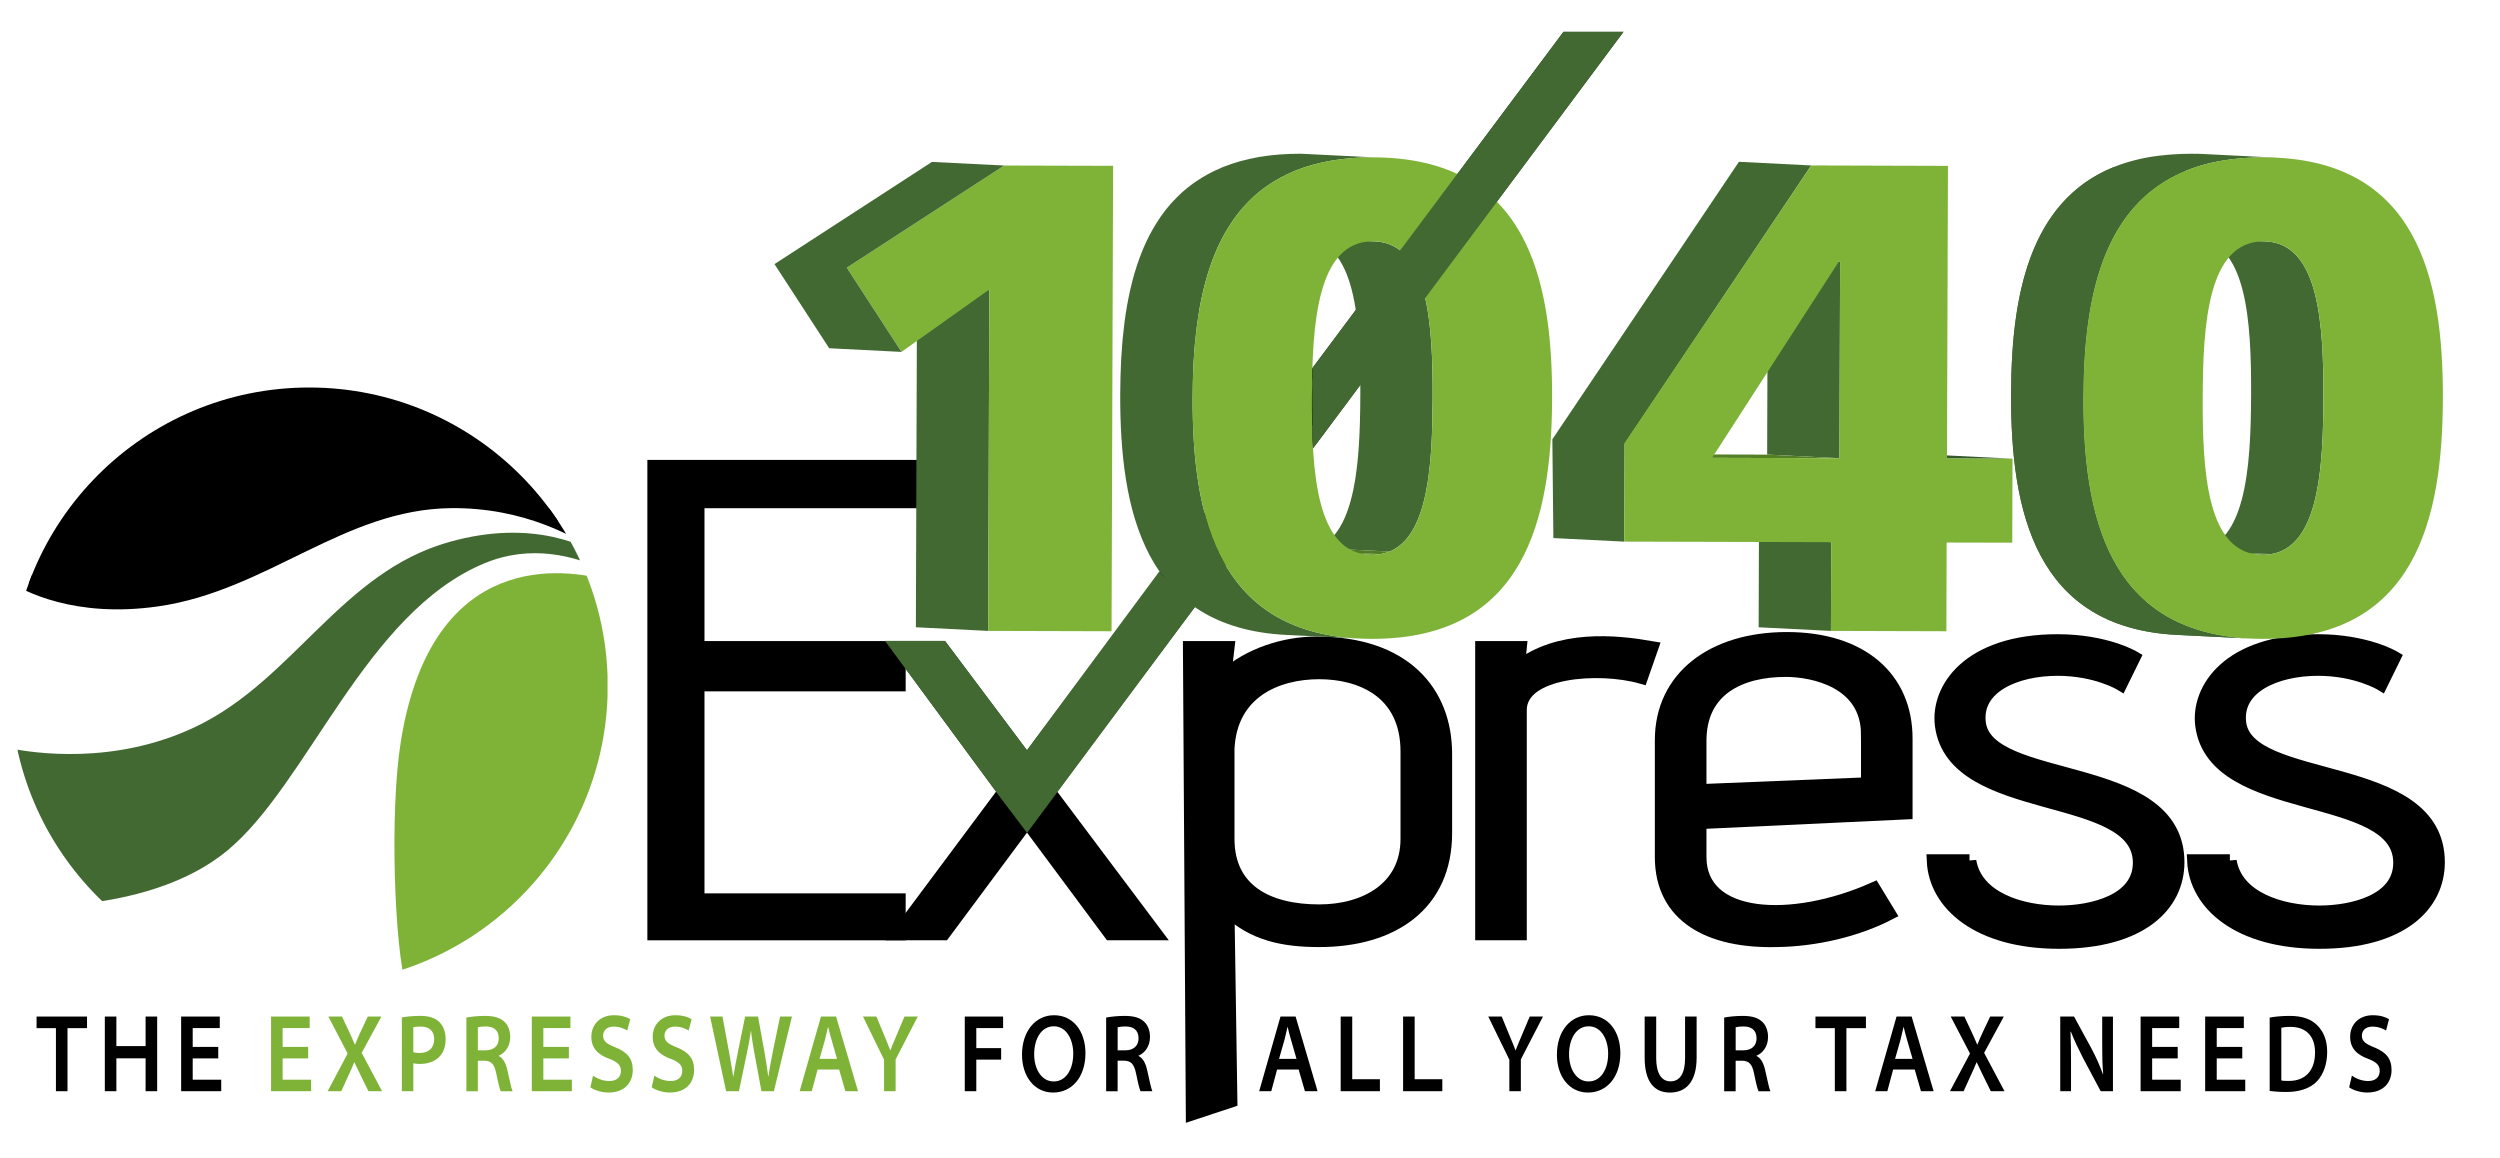 <?xml version="1.0" encoding="utf-8"?>
<!-- Generator: Adobe Illustrator 16.0.0, SVG Export Plug-In . SVG Version: 6.00 Build 0)  -->
<!DOCTYPE svg PUBLIC "-//W3C//DTD SVG 1.1//EN" "http://www.w3.org/Graphics/SVG/1.1/DTD/svg11.dtd">
<svg version="1.1" id="Layer_1" xmlns="http://www.w3.org/2000/svg" xmlns:xlink="http://www.w3.org/1999/xlink" x="0px" y="0px"
	 width="100px" height="46.333px" viewBox="0 0 100 46.333" enable-background="new 0 0 100 46.333" xml:space="preserve">
<g>
	<polygon points="26.167,37.34 26.167,18.669 36.539,18.669 36.539,20.056 27.907,20.056 27.907,25.915 35.954,25.915 
		35.954,27.382 27.907,27.382 27.907,36.007 35.954,36.007 35.954,37.34 	"/>
	<polygon fill="#000000" stroke="#000000" stroke-width="0.545" points="26.167,37.34 26.167,18.669 36.539,18.669 36.539,20.056 
		27.907,20.056 27.907,25.915 35.954,25.915 35.954,27.382 27.907,27.382 27.907,36.007 35.954,36.007 35.954,37.34 	"/>
	<polygon points="44.415,37.337 41.08,32.847 37.743,37.337 35.954,37.337 40.185,31.662 35.954,25.915 37.662,25.915 41.08,30.475 
		62.679,1.55 64.387,1.55 41.946,31.662 46.205,37.337 	"/>
	<polygon fill="#000000" stroke="#000000" stroke-width="0.545" points="44.415,37.337 41.08,32.847 37.743,37.337 35.954,37.337 
		40.185,31.662 35.954,25.915 37.662,25.915 41.08,30.475 62.679,1.55 64.387,1.55 41.946,31.662 46.205,37.337 	"/>
	<path d="M56.293,30.065c0-2.439-1.898-3.169-3.523-3.169c-1.709,0-3.555,0.775-3.663,3.055v3.602c0,2.074,1.602,2.896,3.663,2.896
		c1.844,0,3.523-0.912,3.523-2.896V30.065z M47.705,44.536L47.59,25.915h1.517l-0.135,1.164c1.005-0.912,2.441-1.346,3.688-1.346
		c3.498,0,5.152,1.938,5.152,4.423v3.168c0,2.852-2.114,4.286-5.043,4.286c-1.438,0-2.658-0.249-3.663-1.229l0.117,7.653
		L47.705,44.536z"/>
	<path fill="#000000" stroke="#000000" stroke-width="0.545" d="M56.293,30.065c0-2.439-1.898-3.169-3.523-3.169
		c-1.709,0-3.555,0.775-3.663,3.055v3.602c0,2.074,1.602,2.896,3.663,2.896c1.844,0,3.523-0.912,3.523-2.896V30.065z M47.705,44.536
		L47.59,25.915h1.517l-0.135,1.164c1.005-0.912,2.441-1.346,3.688-1.346c3.498,0,5.152,1.938,5.152,4.423v3.168
		c0,2.852-2.114,4.286-5.043,4.286c-1.438,0-2.658-0.249-3.663-1.229l0.117,7.653L47.705,44.536z"/>
	<path d="M59.28,37.337V25.915h1.518l-0.082,0.799c1.628-1.277,3.906-1.049,5.343-0.799l-0.406,1.163
		c-1.683-0.478-4.854-0.273-4.854,1.323v8.937H59.28z"/>
	<path fill="#000000" stroke="#000000" stroke-width="0.545" d="M59.28,37.337V25.915h1.518l-0.082,0.799
		c1.628-1.277,3.906-1.049,5.343-0.799l-0.406,1.163c-1.683-0.478-4.854-0.273-4.854,1.323v8.937H59.28z"/>
	<path d="M74.712,29.381c0-2.143-2.198-2.577-3.283-2.577c-1.815,0-3.443,0.752-3.443,2.826v2.008l6.727-0.274V29.381z
		 M75.552,36.539c-1.275,0.66-2.93,1.05-4.475,1.071c-2.686,0.069-4.611-0.957-4.611-3.329V29.61c0-2.509,2.049-4.056,5.005-4.056
		c3.01,0,4.759,1.592,4.759,3.986v2.964l-8.244,0.387v1.39c0,2.556,3.688,2.736,6.97,1.278L75.552,36.539z"/>
	<path fill="#000000" stroke="#000000" stroke-width="0.545" d="M74.712,29.381c0-2.143-2.198-2.577-3.283-2.577
		c-1.815,0-3.443,0.752-3.443,2.826v2.008l6.727-0.274V29.381z M75.552,36.539c-1.275,0.66-2.93,1.05-4.475,1.071
		c-2.686,0.069-4.611-0.957-4.611-3.329V29.61c0-2.509,2.049-4.056,5.005-4.056c3.01,0,4.759,1.592,4.759,3.986v2.964l-8.244,0.387
		v1.39c0,2.556,3.688,2.736,6.97,1.278L75.552,36.539z"/>
	<path d="M78.78,34.441c0.245,1.483,2.033,2.053,3.579,2.053c1.301,0,3.228-0.435,3.228-1.983c0-3.032-7.43-1.801-7.918-5.494
		c-0.19-1.437,1.058-3.376,4.636-3.376c1.926,0,3.039,0.662,3.039,0.662l-0.516,1.049c0,0-0.977-0.592-2.523-0.592
		c-1.682,0-3.308,0.705-3.146,2.143c0.3,2.622,7.946,1.458,7.946,5.586c0,1.71-1.464,3.191-4.746,3.191
		c-3.228,0-4.936-1.527-5.016-3.238H78.78z"/>
	<path fill="#000000" stroke="#000000" stroke-width="0.545" d="M78.78,34.441c0.245,1.483,2.033,2.053,3.579,2.053
		c1.301,0,3.228-0.435,3.228-1.983c0-3.032-7.43-1.801-7.918-5.494c-0.19-1.437,1.058-3.376,4.636-3.376
		c1.926,0,3.039,0.662,3.039,0.662l-0.516,1.049c0,0-0.977-0.592-2.523-0.592c-1.682,0-3.308,0.705-3.146,2.143
		c0.3,2.622,7.946,1.458,7.946,5.586c0,1.71-1.464,3.191-4.746,3.191c-3.228,0-4.936-1.527-5.016-3.238H78.78z"/>
	<path d="M89.195,34.441c0.243,1.483,2.033,2.053,3.579,2.053c1.302,0,3.228-0.435,3.228-1.983c0-3.032-7.43-1.801-7.92-5.494
		c-0.189-1.437,1.058-3.376,4.638-3.376c1.927,0,3.037,0.662,3.037,0.662l-0.515,1.049c0,0-0.978-0.592-2.522-0.592
		c-1.682,0-3.309,0.705-3.146,2.143c0.298,2.622,7.947,1.458,7.947,5.586c0,1.71-1.466,3.191-4.747,3.191
		c-3.229,0-4.936-1.527-5.017-3.238H89.195z"/>
	<path fill="#000000" stroke="#000000" stroke-width="0.545" d="M89.195,34.441c0.243,1.483,2.033,2.053,3.579,2.053
		c1.302,0,3.228-0.435,3.228-1.983c0-3.032-7.43-1.801-7.92-5.494c-0.189-1.437,1.058-3.376,4.638-3.376
		c1.927,0,3.037,0.662,3.037,0.662l-0.515,1.049c0,0-0.978-0.592-2.522-0.592c-1.682,0-3.309,0.705-3.146,2.143
		c0.298,2.622,7.947,1.458,7.947,5.586c0,1.71-1.466,3.191-4.747,3.191c-3.229,0-4.936-1.527-5.017-3.238H89.195z"/>
	<polygon fill="#426932" points="39.528,25.236 36.635,25.091 36.681,11.435 39.573,11.579 	"/>
	<polygon fill="#7EB338" points="44.524,6.633 44.462,25.25 39.528,25.236 39.573,11.579 36.06,14.076 33.871,10.708 40.168,6.621 	
		"/>
	<polygon fill="#426932" points="40.168,6.621 37.277,6.477 30.979,10.564 33.168,13.93 36.06,14.076 33.871,10.708 	"/>
	<g>
		<defs>
			<path id="SVGID_1_" d="M54.771,22.189c0.032,0.001,0.068,0.003,0.102,0.003l-2.893-0.144c-0.034,0-0.068-0.001-0.104-0.002
				L54.771,22.189z"/>
		</defs>
		<clipPath id="SVGID_2_">
			<use xlink:href="#SVGID_1_"  overflow="visible"/>
		</clipPath>
		<path clip-path="url(#SVGID_2_)" fill="#568226" d="M54.771,22.189l-2.893-0.143c0.014,0,0.029,0,0.041,0l2.894,0.145
			C54.799,22.191,54.784,22.189,54.771,22.189"/>
		<path clip-path="url(#SVGID_2_)" fill="#547F24" d="M54.813,22.191l-2.894-0.145c0.021,0.002,0.041,0.002,0.062,0.002l2.892,0.144
			C54.854,22.192,54.832,22.192,54.813,22.191"/>
	</g>
	<g>
		<defs>
			<path id="SVGID_3_" d="M54.413,15.79c-0.011,2.96-0.209,6.264-2.433,6.259l2.893,0.144c2.225,0.007,2.422-3.298,2.433-6.259
				c0.009-2.916-0.159-6.171-2.288-6.276l-2.894-0.143C54.252,9.619,54.423,12.875,54.413,15.79"/>
		</defs>
		<clipPath id="SVGID_4_">
			<use xlink:href="#SVGID_3_"  overflow="visible"/>
		</clipPath>
		<path clip-path="url(#SVGID_4_)" fill="#547F24" d="M54.873,22.192l-2.892-0.144c0.119,0,0.23-0.009,0.341-0.028l2.891,0.144
			C55.106,22.184,54.991,22.193,54.873,22.192"/>
		<path clip-path="url(#SVGID_4_)" fill="#517C23" d="M55.213,22.165l-2.891-0.144c0.13-0.022,0.252-0.057,0.367-0.103l2.892,0.144
			C55.468,22.108,55.344,22.143,55.213,22.165"/>
		<path clip-path="url(#SVGID_4_)" fill="#426932" d="M55.582,22.063l-2.893-0.145c1.56-0.641,1.714-3.518,1.723-6.128
			c0.011-2.916-0.16-6.171-2.289-6.277l2.895,0.144c2.128,0.106,2.297,3.36,2.287,6.276C57.296,18.543,57.143,21.42,55.582,22.063"
			/>
	</g>
	<path fill="#426932" d="M47.705,15.906c0.001-0.213,0.004-0.427,0.009-0.64c0.001-0.046,0.003-0.094,0.004-0.142
		c0.005-0.209,0.015-0.418,0.025-0.625c0.001-0.035,0.004-0.071,0.006-0.106c0.011-0.187,0.024-0.373,0.04-0.559
		c0.005-0.038,0.007-0.077,0.011-0.116c0.02-0.203,0.04-0.403,0.066-0.604c0.005-0.045,0.012-0.09,0.017-0.136
		c0.027-0.202,0.058-0.403,0.092-0.602c0-0.004,0.001-0.008,0.001-0.012c0.035-0.2,0.076-0.396,0.12-0.59
		c0.01-0.042,0.02-0.086,0.028-0.128c0.046-0.191,0.094-0.378,0.148-0.563c0.008-0.03,0.019-0.057,0.026-0.085
		c0.051-0.172,0.107-0.337,0.167-0.501c0.009-0.029,0.019-0.059,0.03-0.087c0.067-0.177,0.139-0.35,0.214-0.519
		c0.016-0.034,0.032-0.068,0.048-0.102c0.164-0.344,0.348-0.668,0.562-0.974c0.02-0.03,0.04-0.058,0.061-0.087
		c0.107-0.147,0.22-0.292,0.34-0.428c0.016-0.018,0.033-0.035,0.048-0.052c0.114-0.127,0.236-0.25,0.363-0.366
		c0.019-0.018,0.037-0.036,0.056-0.054c0.138-0.123,0.283-0.238,0.435-0.348c0.029-0.019,0.06-0.04,0.088-0.06
		c0.314-0.218,0.662-0.409,1.044-0.567c0.034-0.015,0.072-0.03,0.109-0.045c0.195-0.078,0.399-0.148,0.616-0.208
		c0.032-0.009,0.066-0.017,0.1-0.025c0.216-0.059,0.438-0.109,0.672-0.148c0.512-0.088,1.067-0.136,1.675-0.134l-2.893-0.144
		c-0.592-0.001-1.134,0.042-1.635,0.125h-0.007c-0.022,0.003-0.041,0.01-0.063,0.013c-0.222,0.04-0.436,0.087-0.64,0.142
		c-0.037,0.009-0.07,0.017-0.104,0.027c-0.214,0.059-0.419,0.131-0.616,0.208c-0.015,0.006-0.033,0.01-0.048,0.017
		c-0.02,0.008-0.039,0.019-0.059,0.027c-0.38,0.158-0.729,0.347-1.043,0.567c-0.03,0.021-0.061,0.041-0.091,0.062
		c-0.149,0.109-0.294,0.224-0.431,0.345c-0.02,0.019-0.04,0.038-0.061,0.057c-0.125,0.116-0.244,0.237-0.358,0.362
		c-0.017,0.019-0.035,0.037-0.051,0.055c-0.119,0.136-0.231,0.278-0.338,0.426c-0.022,0.03-0.042,0.06-0.064,0.09
		c-0.211,0.304-0.398,0.629-0.561,0.974c-0.014,0.033-0.031,0.066-0.046,0.099c-0.077,0.169-0.15,0.343-0.216,0.521
		c-0.011,0.026-0.019,0.052-0.029,0.08c-0.062,0.168-0.117,0.338-0.169,0.511c-0.008,0.027-0.016,0.052-0.024,0.078
		c-0.055,0.188-0.105,0.377-0.149,0.57c-0.01,0.039-0.018,0.078-0.027,0.117c-0.089,0.396-0.161,0.803-0.216,1.218
		c-0.005,0.041-0.01,0.082-0.015,0.122c-0.026,0.203-0.049,0.409-0.068,0.616c-0.003,0.033-0.005,0.066-0.008,0.099
		c-0.016,0.19-0.03,0.383-0.042,0.576c-0.001,0.033-0.003,0.066-0.007,0.098c-0.009,0.209-0.018,0.42-0.024,0.631
		c0,0.046-0.002,0.09-0.004,0.135c-0.005,0.215-0.008,0.429-0.01,0.644c-0.016,4.685,0.968,9.352,6.637,9.636l2.894,0.142
		C48.67,25.257,47.689,20.589,47.705,15.906"/>
	<path fill="#7EB338" d="M54.873,22.192c2.227,0.007,2.422-3.298,2.433-6.259c0.01-2.962-0.165-6.272-2.391-6.28
		c-2.232-0.004-2.429,3.305-2.438,6.266C52.469,18.881,52.642,22.186,54.873,22.192 M54.926,6.294
		c6.127,0.017,7.174,4.823,7.158,9.652c-0.017,4.823-1.096,9.624-7.222,9.608c-6.134-0.019-7.174-4.825-7.158-9.649
		C47.722,11.076,48.792,6.277,54.926,6.294"/>
	<polygon fill="#35582A" points="77.879,18.34 80.501,18.348 77.608,18.203 74.985,18.197 	"/>
	<polygon fill="#426932" points="73.237,25.236 70.346,25.092 70.357,21.542 73.249,21.687 	"/>
	<polygon fill="#426932" points="73.578,18.329 70.686,18.183 70.712,10.318 73.604,10.461 	"/>
	<polygon fill="#547F24" points="68.483,18.314 73.577,18.329 70.686,18.184 65.59,18.17 	"/>
	<polygon fill="#426932" points="72.449,6.618 69.557,6.472 62.094,17.572 62.135,21.523 64.972,21.665 64.985,17.75 	"/>
	<path fill="#7EB338" d="M73.578,18.329l0.026-7.866h-0.051l-5.07,7.851L73.578,18.329z M77.879,18.341l2.622,0.007l-0.011,3.36
		l-2.625-0.006l-0.01,3.548l-4.617-0.014l0.01-3.549l-8.276-0.022l0.014-3.947l7.464-11.1l5.468,0.017L77.879,18.341z"/>
	<g>
		<defs>
			<path id="SVGID_5_" d="M90.401,22.189c0.034,0.003,0.068,0.003,0.102,0.003l-2.891-0.144c-0.034,0-0.069-0.001-0.104-0.002
				L90.401,22.189z"/>
		</defs>
		<clipPath id="SVGID_6_">
			<use xlink:href="#SVGID_5_"  overflow="visible"/>
		</clipPath>
		<path clip-path="url(#SVGID_6_)" fill="#568226" d="M90.401,22.189l-2.893-0.143c0.014,0,0.028,0,0.043,0l2.892,0.146
			C90.429,22.191,90.417,22.191,90.401,22.189"/>
		<path clip-path="url(#SVGID_6_)" fill="#547F24" d="M90.443,22.192l-2.892-0.146c0.02,0.002,0.039,0.002,0.06,0.002l2.892,0.144
			H90.443"/>
	</g>
	<g>
		<defs>
			<path id="SVGID_7_" d="M90.044,15.79c-0.011,2.96-0.208,6.264-2.432,6.259l2.891,0.144c2.228,0.007,2.423-3.298,2.435-6.259
				c0.008-2.916-0.16-6.171-2.291-6.276l-2.891-0.143C89.885,9.619,90.054,12.875,90.044,15.79"/>
		</defs>
		<clipPath id="SVGID_8_">
			<use xlink:href="#SVGID_7_"  overflow="visible"/>
		</clipPath>
		<path clip-path="url(#SVGID_8_)" fill="#547F24" d="M90.503,22.192l-2.891-0.144c0.118,0,0.231-0.009,0.34-0.027l2.893,0.144
			C90.736,22.184,90.623,22.193,90.503,22.192"/>
		<path clip-path="url(#SVGID_8_)" fill="#426932" d="M90.648,9.657l-2.892-0.144c2.127,0.106,2.296,3.361,2.287,6.277
			c-0.01,2.61-0.163,5.487-1.725,6.128c-0.113,0.047-0.237,0.083-0.368,0.104l2.895,0.143c0.13-0.021,0.252-0.056,0.368-0.103
			c1.56-0.642,1.714-3.519,1.722-6.129C92.946,13.018,92.776,9.764,90.648,9.657"/>
	</g>
	<path fill="#426932" d="M89.973,25.541l-2.894-0.145c-5.671-0.283-6.65-4.95-6.636-9.635c0.012-3.859,0.701-7.701,4.109-9.078
		l2.893,0.144c-3.41,1.378-4.097,5.219-4.109,9.08C83.319,20.589,84.301,25.257,89.973,25.541"/>
	<path fill="#426932" d="M88.931,6.419c0.224-0.038,0.458-0.065,0.7-0.085c0.052-0.005,0.104-0.008,0.158-0.012
		c0.247-0.017,0.5-0.028,0.767-0.028c0.18,0.001,0.353,0.005,0.521,0.013l-2.895-0.144c-0.069-0.003-0.139-0.007-0.212-0.01
		c-0.101-0.001-0.202-0.003-0.306-0.003c-0.266-0.001-0.517,0.01-0.761,0.027c-0.059,0.003-0.115,0.008-0.173,0.013
		c-0.241,0.021-0.474,0.047-0.698,0.084c-0.003,0.001-0.006,0.001-0.009,0.001h0.002c-4.69,0.785-5.57,5.124-5.583,9.485
		c-0.015,4.685,0.965,9.352,6.636,9.635l2.894,0.145c-5.672-0.283-6.653-4.951-6.637-9.633C83.351,11.54,84.23,7.198,88.931,6.419"
		/>
	<path fill="#7EB338" d="M90.503,22.192c2.228,0.007,2.424-3.298,2.434-6.259c0.009-2.962-0.165-6.272-2.391-6.278
		c-2.231-0.006-2.428,3.303-2.438,6.265C88.098,18.881,88.273,22.186,90.503,22.192 M90.556,6.294
		c6.129,0.017,7.176,4.825,7.159,9.655c-0.017,4.82-1.096,9.623-7.222,9.605c-6.133-0.019-7.175-4.825-7.157-9.647
		C83.352,11.078,84.426,6.277,90.556,6.294"/>
	<path fill="#426932" d="M47.59,24.09l-5.644,7.571l-0.868,1.184l-0.895-1.184l-4.229-5.747h1.707l3.417,4.561l5.474-7.388
		 M52.484,15.202L62.678,1.551h1.71l-11.89,15.95"/>
	<path fill="#426932" d="M52.52,17.926l-0.033-0.879L63.827,1.831H62.82L52.489,15.536l0.007-0.82L62.538,1.269h2.409L52.726,17.669
		L52.52,17.926z M41.082,33.316l-1.122-1.485l-4.563-6.197h2.403l3.278,4.37l5.297-7.15l0.354,0.465l-5.65,7.627l-3.56-4.75h-1.01
		l4.566,6.178l0.643-0.879l5.646-7.573l0.452,0.338L41.082,33.316z"/>
	<polygon fill="#000000" points="2.237,41.126 1.463,41.126 1.463,40.662 3.481,40.662 3.481,41.126 2.7,41.126 2.7,43.648 
		2.237,43.648 	"/>
	<polygon fill="#000000" points="4.655,40.662 4.655,41.844 5.824,41.844 5.824,40.662 6.287,40.662 6.287,43.648 5.824,43.648 
		5.824,42.333 4.655,42.333 4.655,43.648 4.193,43.648 4.193,40.662 	"/>
	<polygon fill="#000000" points="8.73,42.336 7.708,42.336 7.708,43.188 8.849,43.188 8.849,43.648 7.246,43.648 7.246,40.662 
		8.791,40.662 8.791,41.123 7.708,41.123 7.708,41.876 8.73,41.876 	"/>
	<polygon fill="#7EB338" points="12.327,42.336 11.305,42.336 11.305,43.188 12.445,43.188 12.445,43.648 10.843,43.648 
		10.843,40.662 12.387,40.662 12.387,41.123 11.305,41.123 11.305,41.876 12.327,41.876 	"/>
	<path fill="#7EB338" d="M14.737,43.648l-0.286-0.584c-0.123-0.248-0.198-0.408-0.276-0.572h-0.008
		c-0.061,0.168-0.132,0.319-0.25,0.572l-0.266,0.584h-0.545l0.799-1.507l-0.771-1.479h0.545l0.29,0.615
		c0.09,0.2,0.158,0.347,0.222,0.506h0.011c0.068-0.177,0.129-0.314,0.216-0.501l0.293-0.62h0.545l-0.789,1.453l0.816,1.533H14.737z"
		/>
	<path fill="#7EB338" d="M16.532,42.088c0.063,0.022,0.15,0.031,0.257,0.031c0.356,0,0.578-0.199,0.578-0.554
		c0-0.346-0.218-0.502-0.538-0.502c-0.147,0-0.247,0.015-0.297,0.027V42.088z M16.073,40.698c0.171-0.031,0.412-0.063,0.753-0.063
		c0.345,0,0.591,0.093,0.75,0.248c0.146,0.146,0.25,0.381,0.25,0.669c0,0.279-0.072,0.518-0.215,0.678
		c-0.189,0.222-0.477,0.328-0.828,0.328c-0.096,0-0.182-0.009-0.25-0.026v1.117h-0.459V40.698z"/>
	<path fill="#7EB338" d="M19.115,42.012h0.315c0.324,0,0.52-0.185,0.52-0.478c0-0.336-0.214-0.475-0.511-0.475
		c-0.173,0-0.274,0.019-0.324,0.032V42.012z M18.656,40.702c0.179-0.035,0.452-0.066,0.742-0.066c0.376,0,0.624,0.078,0.792,0.248
		c0.133,0.128,0.219,0.342,0.219,0.599c0,0.398-0.237,0.654-0.459,0.744v0.013c0.176,0.085,0.284,0.293,0.345,0.563
		c0.085,0.373,0.154,0.727,0.208,0.847h-0.474c-0.04-0.089-0.1-0.318-0.175-0.7c-0.079-0.385-0.201-0.514-0.474-0.522h-0.266v1.223
		h-0.458V40.702z"/>
	<polygon fill="#7EB338" points="22.755,42.336 21.734,42.336 21.734,43.188 22.875,43.188 22.875,43.648 21.272,43.648 
		21.272,40.662 22.817,40.662 22.817,41.123 21.734,41.123 21.734,41.876 22.755,41.876 	"/>
	<path fill="#7EB338" d="M23.722,43.027c0.158,0.112,0.395,0.214,0.652,0.214c0.298,0,0.462-0.16,0.462-0.408
		c0-0.217-0.121-0.351-0.462-0.479c-0.445-0.163-0.72-0.416-0.72-0.882c0-0.495,0.354-0.863,0.903-0.863
		c0.299,0,0.505,0.07,0.653,0.159l-0.119,0.452c-0.097-0.058-0.286-0.156-0.545-0.156c-0.3,0-0.422,0.187-0.422,0.359
		c0,0.231,0.154,0.337,0.502,0.475c0.455,0.187,0.685,0.436,0.685,0.903c0,0.462-0.287,0.9-0.975,0.9
		c-0.28,0-0.569-0.098-0.721-0.209L23.722,43.027z"/>
	<path fill="#7EB338" d="M26.176,43.027c0.157,0.112,0.394,0.214,0.652,0.214c0.298,0,0.463-0.16,0.463-0.408
		c0-0.217-0.122-0.351-0.463-0.479c-0.445-0.163-0.72-0.416-0.72-0.882c0-0.495,0.354-0.863,0.904-0.863
		c0.297,0,0.505,0.07,0.652,0.159l-0.118,0.452c-0.097-0.058-0.287-0.156-0.545-0.156c-0.302,0-0.423,0.187-0.423,0.359
		c0,0.231,0.154,0.337,0.502,0.475c0.455,0.187,0.685,0.436,0.685,0.903c0,0.462-0.288,0.9-0.975,0.9
		c-0.28,0-0.57-0.098-0.722-0.209L26.176,43.027z"/>
	<path fill="#7EB338" d="M29.045,43.648l-0.642-2.986h0.496l0.254,1.374c0.069,0.368,0.132,0.762,0.176,1.032h0.007
		c0.043-0.288,0.111-0.656,0.19-1.036l0.279-1.37h0.516l0.255,1.404c0.061,0.359,0.114,0.691,0.153,0.989h0.007
		c0.043-0.306,0.111-0.651,0.184-1.023l0.284-1.37h0.473l-0.721,2.986h-0.498l-0.273-1.474c-0.064-0.356-0.111-0.623-0.144-0.937
		h-0.007c-0.04,0.31-0.089,0.58-0.168,0.931l-0.308,1.479H29.045z"/>
	<path fill="#7EB338" d="M33.481,42.354L33.264,41.6c-0.054-0.177-0.098-0.357-0.137-0.518H33.12
		c-0.041,0.164-0.076,0.341-0.123,0.518l-0.215,0.754H33.481z M32.704,42.78l-0.233,0.869h-0.485l0.853-2.987h0.604l0.878,2.987
		h-0.506l-0.25-0.869H32.704z"/>
	<path fill="#7EB338" d="M35.362,43.648v-1.259l-0.843-1.728h0.538l0.323,0.78c0.094,0.227,0.158,0.376,0.23,0.57h0.006
		c0.069-0.18,0.145-0.354,0.234-0.57l0.33-0.78h0.531l-0.886,1.716v1.271H35.362z"/>
	<polygon fill="#000000" points="38.591,40.662 40.124,40.662 40.124,41.123 39.052,41.123 39.052,41.925 40.046,41.925 
		40.046,42.385 39.052,42.385 39.052,43.648 38.591,43.648 	"/>
	<path fill="#000000" d="M42.148,43.258c0.484,0,0.782-0.475,0.782-1.112c0-0.571-0.276-1.094-0.777-1.094
		c-0.507,0-0.786,0.509-0.786,1.12c0,0.595,0.297,1.086,0.778,1.086H42.148z M42.123,43.702c-0.748,0-1.243-0.647-1.243-1.516
		c0-0.926,0.53-1.577,1.28-1.577c0.773,0,1.258,0.646,1.258,1.52c0,0.961-0.548,1.573-1.29,1.573H42.123z"/>
	<path fill="#000000" d="M44.706,42.012h0.316c0.323,0,0.52-0.185,0.52-0.478c0-0.336-0.216-0.475-0.513-0.475
		c-0.171,0-0.271,0.019-0.323,0.032V42.012z M44.247,40.702c0.18-0.035,0.452-0.066,0.742-0.066c0.376,0,0.625,0.078,0.792,0.248
		C45.915,41.011,46,41.225,46,41.482c0,0.398-0.237,0.654-0.458,0.744v0.013c0.175,0.085,0.283,0.293,0.344,0.563
		c0.086,0.373,0.153,0.727,0.208,0.847H45.62c-0.04-0.089-0.1-0.318-0.175-0.7c-0.08-0.385-0.201-0.514-0.474-0.522h-0.266v1.223
		h-0.459V40.702z"/>
	<path fill="#000000" d="M51.86,42.354L51.643,41.6c-0.054-0.177-0.098-0.357-0.136-0.518h-0.008
		c-0.04,0.164-0.076,0.341-0.122,0.518l-0.215,0.754H51.86z M51.084,42.78l-0.234,0.869h-0.483l0.853-2.987h0.604l0.879,2.987
		h-0.506l-0.252-0.869H51.084z"/>
	<polygon fill="#000000" points="53.627,40.662 54.089,40.662 54.089,43.169 55.196,43.169 55.196,43.648 53.627,43.648 	"/>
	<polygon fill="#000000" points="56.124,40.662 56.586,40.662 56.586,43.169 57.693,43.169 57.693,43.648 56.124,43.648 	"/>
	<path fill="#000000" d="M60.374,43.648v-1.259l-0.844-1.728h0.538l0.321,0.78c0.095,0.227,0.159,0.376,0.231,0.57h0.007
		c0.067-0.18,0.143-0.354,0.233-0.57l0.33-0.78h0.529l-0.885,1.716v1.271H60.374z"/>
	<path fill="#000000" d="M63.544,43.258c0.484,0,0.782-0.475,0.782-1.112c0-0.571-0.277-1.094-0.777-1.094
		c-0.507,0-0.787,0.509-0.787,1.12c0,0.595,0.299,1.086,0.779,1.086H63.544z M63.519,43.702c-0.748,0-1.243-0.647-1.243-1.516
		c0-0.926,0.53-1.577,1.279-1.577c0.775,0,1.259,0.646,1.259,1.52c0,0.961-0.548,1.573-1.291,1.573H63.519z"/>
	<path fill="#000000" d="M66.248,40.662v1.666c0,0.616,0.219,0.926,0.57,0.926c0.37,0,0.585-0.306,0.585-0.926v-1.666h0.462v1.645
		c0,0.97-0.43,1.396-1.068,1.396c-0.6,0-1.011-0.396-1.011-1.396v-1.645H66.248z"/>
	<path fill="#000000" d="M69.427,42.012h0.315c0.323,0,0.52-0.185,0.52-0.478c0-0.336-0.216-0.475-0.512-0.475
		c-0.173,0-0.273,0.019-0.323,0.032V42.012z M68.968,40.702c0.179-0.035,0.452-0.066,0.742-0.066c0.377,0,0.623,0.078,0.792,0.248
		c0.134,0.128,0.22,0.342,0.22,0.599c0,0.398-0.237,0.654-0.46,0.744v0.013c0.176,0.085,0.283,0.293,0.344,0.563
		c0.087,0.373,0.154,0.727,0.21,0.847h-0.474c-0.041-0.089-0.102-0.318-0.177-0.7c-0.078-0.385-0.201-0.514-0.474-0.522h-0.265
		v1.223h-0.459V40.702z"/>
	<polygon fill="#000000" points="73.393,41.126 72.618,41.126 72.618,40.662 74.637,40.662 74.637,41.126 73.856,41.126 
		73.856,43.648 73.393,43.648 	"/>
	<path fill="#000000" d="M76.502,42.354L76.284,41.6c-0.054-0.177-0.098-0.357-0.136-0.518h-0.007
		c-0.04,0.164-0.077,0.341-0.123,0.518l-0.215,0.754H76.502z M75.726,42.78l-0.233,0.869h-0.484l0.853-2.987h0.604l0.879,2.987
		h-0.506l-0.251-0.869H75.726z"/>
	<path fill="#000000" d="M79.631,43.648l-0.287-0.584c-0.121-0.248-0.197-0.408-0.276-0.572h-0.007
		c-0.062,0.168-0.133,0.319-0.251,0.572l-0.265,0.584h-0.546l0.801-1.507l-0.772-1.479h0.547l0.289,0.615
		c0.091,0.2,0.158,0.347,0.223,0.506h0.01c0.068-0.177,0.13-0.314,0.216-0.501l0.294-0.62h0.545l-0.787,1.453l0.815,1.533H79.631z"
		/>
	<path fill="#000000" d="M82.41,43.648v-2.986h0.552l0.699,1.284c0.187,0.351,0.333,0.683,0.456,1.021l0.01-0.005
		c-0.035-0.399-0.039-0.762-0.039-1.192v-1.107h0.43v2.986h-0.49l-0.707-1.329c-0.176-0.346-0.354-0.709-0.486-1.054l-0.015,0.004
		c0.017,0.399,0.021,0.784,0.021,1.231v1.147H82.41z"/>
	<polygon fill="#000000" points="87.108,42.336 86.086,42.336 86.086,43.188 87.228,43.188 87.228,43.648 85.624,43.648 
		85.624,40.662 87.169,40.662 87.169,41.123 86.086,41.123 86.086,41.876 87.108,41.876 	"/>
	<polygon fill="#000000" points="89.691,42.336 88.669,42.336 88.669,43.188 89.81,43.188 89.81,43.648 88.207,43.648 
		88.207,40.662 89.753,40.662 89.753,41.123 88.669,41.123 88.669,41.876 89.691,41.876 	"/>
	<path fill="#000000" d="M91.252,43.217c0.072,0.02,0.183,0.02,0.298,0.02c0.679,0.003,1.052-0.432,1.052-1.136
		c0.002-0.65-0.357-1.026-0.984-1.026c-0.172,0-0.29,0.018-0.365,0.034V43.217z M90.789,40.702c0.227-0.04,0.502-0.066,0.796-0.066
		c0.514,0,0.858,0.128,1.104,0.376c0.248,0.243,0.398,0.59,0.398,1.064c0,0.5-0.154,0.895-0.396,1.164
		c-0.268,0.288-0.702,0.439-1.225,0.439c-0.299,0-0.513-0.019-0.679-0.04V40.702z"/>
	<path fill="#000000" d="M94.075,43.027c0.158,0.112,0.396,0.214,0.652,0.214c0.298,0,0.462-0.16,0.462-0.408
		c0-0.217-0.122-0.351-0.462-0.479c-0.444-0.163-0.721-0.416-0.721-0.882c0-0.495,0.354-0.863,0.903-0.863
		c0.299,0,0.506,0.07,0.652,0.159l-0.118,0.452c-0.096-0.058-0.287-0.156-0.546-0.156c-0.3,0-0.422,0.187-0.422,0.359
		c0,0.231,0.155,0.337,0.503,0.475c0.454,0.187,0.684,0.436,0.684,0.903c0,0.462-0.286,0.9-0.976,0.9
		c-0.278,0-0.57-0.098-0.72-0.209L94.075,43.027z"/>
	<g>
		<defs>
			<path id="SVGID_9_" d="M0.425,27.442c0,6.596,5.347,11.941,11.942,11.941c6.596,0,11.942-5.346,11.942-11.941
				c0-6.595-5.347-11.942-11.942-11.942C5.772,15.5,0.425,20.847,0.425,27.442"/>
		</defs>
		<clipPath id="SVGID_10_">
			<use xlink:href="#SVGID_9_"  overflow="visible"/>
		</clipPath>
		<path clip-path="url(#SVGID_10_)" fill="#000000" d="M0.291,14.255v8.583c0.806,0.541,2.791,1.542,5.979,1.088
			c4.284-0.608,7.368-3.887,11.763-3.934c3.014-0.033,5.194,1.188,6.27,1.96v-7.696H0.291z"/>
		<path clip-path="url(#SVGID_10_)" fill="none" stroke="#000000" stroke-width="0.668" d="M0.291,14.255v8.583
			c0.806,0.541,2.791,1.542,5.979,1.088c4.284-0.608,7.368-3.887,11.763-3.934c3.014-0.033,5.194,1.188,6.27,1.96v-7.696H0.291z"/>
		<path clip-path="url(#SVGID_10_)" fill="#426932" d="M0.291,29.912v6.354h0.072c0.678-0.003,5.679,0.257,8.707-2.225
			c3.255-2.671,5.538-9.554,10.336-11.521c1.818-0.745,3.569-0.314,4.897,0.334v-0.467c-0.807-0.549-2.967-1.653-6.325-0.711
			c-4.34,1.218-6.226,5.526-10.165,7.4C4.579,30.615,1.345,30.133,0.291,29.912"/>
		<path clip-path="url(#SVGID_10_)" fill="#7EB338" d="M16.036,29.639c-0.46,2.847-0.257,8.251,0.215,9.869h8.051V23.212
			C22.671,22.756,17.292,21.877,16.036,29.639"/>
	</g>
</g>
</svg>
